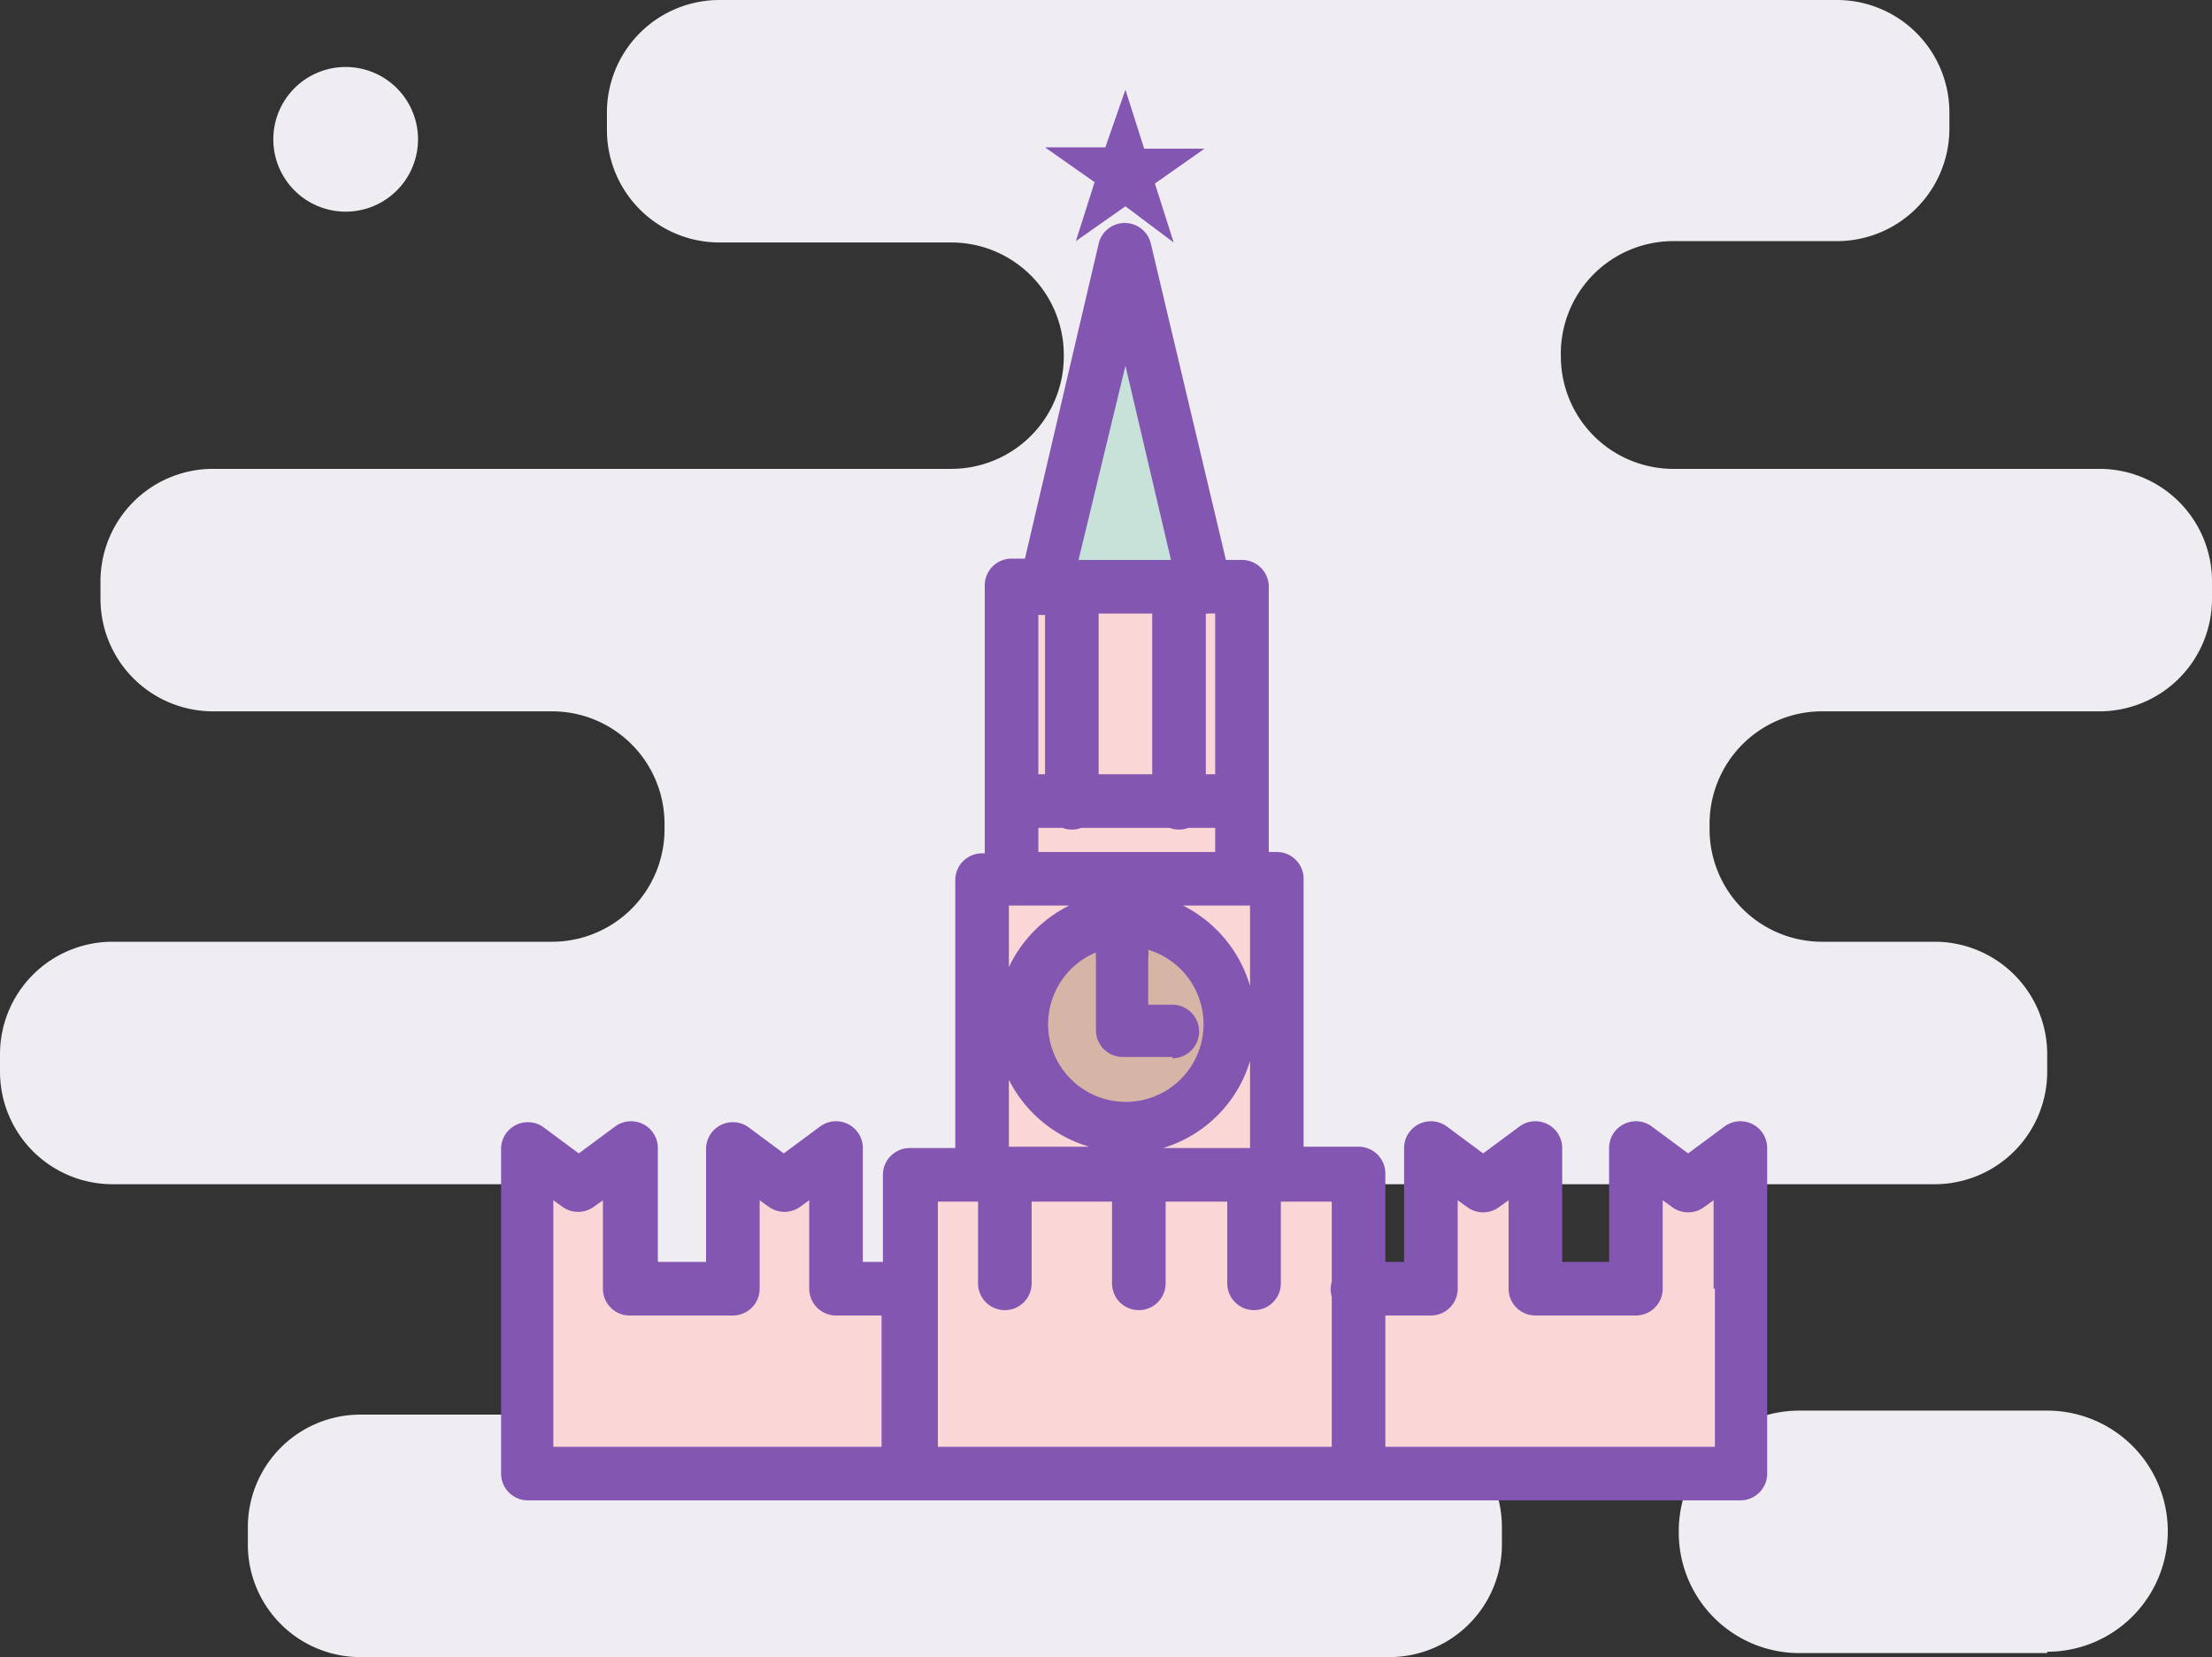 <svg xmlns="http://www.w3.org/2000/svg" width="165.1" height="123.7"><rect width="100%" height="100%" fill="#333333" stroke="none"/><path d="M152.8 123.4h-18.4a9 9 0 0 1-9.1-9.1 9 9 0 0 1 9-9h18.5a9 9 0 0 1 9 9 9 9 0 0 1-9 9zM145.5 9.7V8.4A8.4 8.4 0 0 0 137 0H53.7a8.4 8.4 0 0 0-8.4 8.4v1.3a8.4 8.4 0 0 0 8.4 8.4H71a8.4 8.4 0 0 1 8.4 8.5A8.4 8.4 0 0 1 71 35h-55a8.4 8.4 0 0 0-8.5 8.4v1.3a8.4 8.4 0 0 0 8.4 8.4h25.3a8.4 8.4 0 0 1 8.4 8.4v.3a8.4 8.4 0 0 1-8.4 8.5H8.4A8.4 8.4 0 0 0 0 78.7V80a8.4 8.4 0 0 0 8.4 8.4h32.7a8.4 8.4 0 0 1 8.4 8.4v.3a8.4 8.4 0 0 1-8.4 8.5H27a8.4 8.4 0 0 0-8.5 8.4v1.3a8.4 8.4 0 0 0 8.5 8.4h76.7a8.4 8.4 0 0 0 8.4-8.4V114a8.4 8.4 0 0 0-8.4-8.4H93.2a8.4 8.4 0 0 1-8.4-8.5v-.3a8.4 8.4 0 0 1 8.4-8.4h51.2a8.4 8.4 0 0 0 8.4-8.4v-1.3a8.4 8.4 0 0 0-8.4-8.4H136a8.4 8.4 0 0 1-8.4-8.5v-.3a8.4 8.4 0 0 1 8.4-8.4h20.7a8.4 8.4 0 0 0 8.4-8.4v-1.3a8.4 8.4 0 0 0-8.4-8.4H125a8.4 8.4 0 0 1-8.5-8.4A8.4 8.4 0 0 1 125 18h12a8.4 8.4 0 0 0 8.5-8.4zM25.8 5a5.4 5.4 0 1 1-5.4 5.4A5.4 5.4 0 0 1 25.8 5z" fill-rule="evenodd" fill="#efecf2"/><path d="M39 109.7V96.4h.2v-8.6h8v8.6h7v-8.6h8v8.6h6.6v-8.6h4.7V65.4h1.4v-22h17.7v22h3.2l-.2 22.4h5.6v8.6h6v-8.6h8v8.6h7v-8.6h8v21.9H39z" fill="#fad6d6" fill-rule="evenodd"/><path d="M84.8 22h-.6l7 20.4H78.5z" fill="#c7e2d8" fill-rule="evenodd"/><circle cx="84.2" cy="76.1" r="7.6" fill="#d6b5a6"/><path d="M129.9 112H39.4a2 2 0 0 1-2-2V85.7a2 2 0 0 1 3.1-1.6l2.7 2 2.7-2a2 2 0 0 1 3.2 1.6v8.5h3.6v-8.5a2 2 0 0 1 3.1-1.6l2.7 2 2.7-2a2 2 0 0 1 3.2 1.6v8.5h1.5v-6.5a2 2 0 0 1 2-2h3.4v-20a2 2 0 0 1 2-2h.2V43.7a2 2 0 0 1 2-2h1L82 18.2a2 2 0 0 1 3.9 0l5.6 23.6h1.2a2 2 0 0 1 2 2v19.8h.6a2 2 0 0 1 2 2v20h4.1a2 2 0 0 1 2 2v6.6h1.4v-8.5a2 2 0 0 1 3.2-1.6l2.7 2 2.7-2a2 2 0 0 1 3.2 1.6v8.5h3.5v-8.5a2 2 0 0 1 3.2-1.6l2.7 2 2.7-2a2 2 0 0 1 3.2 1.6V110a2 2 0 0 1-2 2zm-64-13.8h-3.5a2 2 0 0 1-2-2v-6.6l-.7.5a2 2 0 0 1-2.3 0l-.7-.5v6.6a2 2 0 0 1-2 2H47a2 2 0 0 1-2-2v-6.6l-.7.5a2 2 0 0 1-2.3 0l-.7-.5V108h24.5v-9.8zm9.6-30.6h-.2v4.6a9.8 9.8 0 0 1 4.5-4.6h-4.3zm12 11.3h-3.7a2 2 0 0 1-2-2v-5.4a1.7 1.7 0 0 1 0-.4 5.8 5.8 0 1 0 3.9-.2 2 2 0 0 1 0 .6V75h1.8a2 2 0 0 1 0 4zm-12.2 1.7v5h6a9.8 9.8 0 0 1-6-5zM78 45.9a1.9 1.9 0 0 1-.4 0h-.1v11.9h.5v-12zm6-18.6l-3.5 14.5h6.9zm-2 18.5v12h4v-12h-4zm8.7 0h-.4a2.3 2.3 0 0 1-.3 0v12h.7v-12zm0 16h-2a2 2 0 0 1-1.4 0h-6.6a2 2 0 0 1-1.4 0h-1.8v1.8h13.2v-1.8zm2.6 5.8h-5a9.8 9.8 0 0 1 5 6v-6zm0 11.6a9.7 9.7 0 0 1-6.5 6.5h6.5v-6.5zm6.1 17.6a1.9 1.9 0 0 1 0-1.1v-6h-3.8v6.1a2 2 0 0 1-4 0v-6.1H87v6.1a2 2 0 1 1-4 0v-6.1h-6v6.1a2 2 0 0 1-4 0v-6.1h-3V108h29.4V96.8zm28.5-.6v-6.6l-.7.5a2 2 0 0 1-2.4 0l-.7-.5v6.6a2 2 0 0 1-2 2h-7.5a2 2 0 0 1-2-2v-6.6l-.7.5a2 2 0 0 1-2.4 0l-.7-.5v6.6a2 2 0 0 1-2 2h-3.4v9.8H128V96.2zM87.6 18.1L84 15.4 80.3 18l1.4-4.4-3.7-2.6h4.5L84 6.7l1.4 4.4h4.5l-3.7 2.6z" fill="#8356b2" fill-rule="evenodd"/></svg>